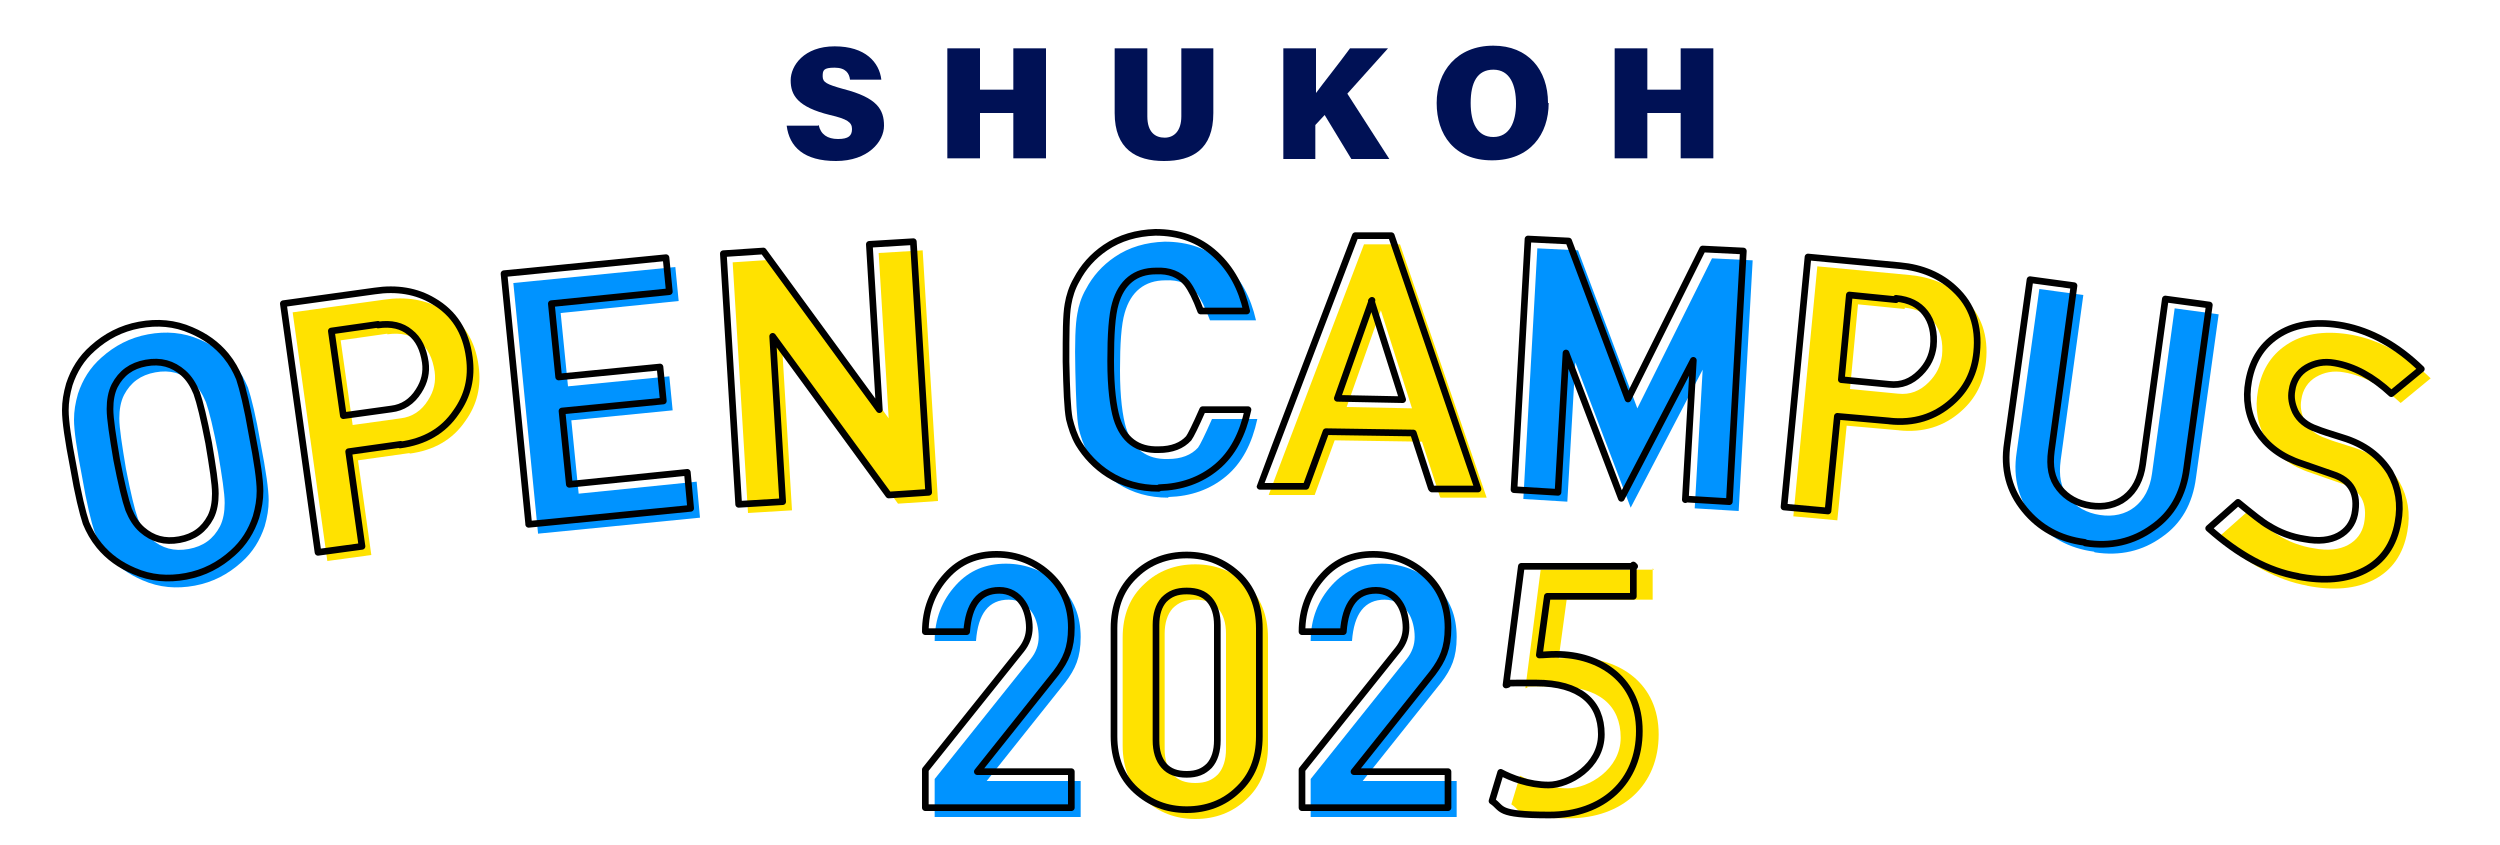 <?xml version="1.0" encoding="UTF-8"?>
<svg xmlns="http://www.w3.org/2000/svg" width="132.3mm" height="44.7mm" version="1.1" viewBox="0 0 375 126.6">
  <defs>
    <style>
      .cls-1 {
        fill: #015;
      }

      .cls-2 {
        fill: #ffe200;
      }

      .cls-3 {
        fill: #ffe200;
      }

      .cls-4, .cls-5 {
        fill: none;
        stroke: #000;
        stroke-linecap: round;
        stroke-linejoin: round;
      }

      .cls-5 {
        stroke-width: 1.2px;
      }

      .cls-6 {
        fill: #0093ff;
      }
    </style>
  </defs>
  <!-- Generator: Adobe Illustrator 28.6.0, SVG Export Plug-In . SVG Version: 1.2.0 Build 709)  -->
  <g>
    <g id="_レイヤー_4" data-name="レイヤー_4">
      <rect class="cls-6" x="-454" y="-1226.8" width="47.3" height="47.3"/>
      <rect class="cls-3" x="-398" y="-1226.8" width="47.3" height="47.3"/>
      <rect class="cls-1" x="-343.3" y="-1226.8" width="47.3" height="47.3"/>
      <g>
        <path class="cls-6" d="M-47.4-1023.4c-1,3.3-2.9,6.1-5.5,8.6-3.1,2.9-6.8,4.8-11.1,5.6-4.3.8-8.4.4-12.4-1.2-3.3-1.4-6.1-3.4-8.2-6.1-1.4-1.7-2.5-3.5-3.1-5.4-.8-2.4-1.9-6.8-3.1-13.3-1.2-6.4-1.8-10.9-1.9-13.5,0-2,.3-4,1-6.2,1-3.3,2.9-6.1,5.5-8.6,3.1-2.9,6.8-4.8,11.1-5.6,4.3-.8,8.4-.4,12.4,1.2,3.3,1.4,6.1,3.4,8.2,6.1,1.4,1.7,2.5,3.5,3.1,5.4.8,2.4,1.9,6.8,3.1,13.3,1.2,6.4,1.8,10.9,1.9,13.5,0,2-.3,4-1,6.2ZM-64.6-1057.7c-2.5-2.2-5.4-3-8.9-2.4-3.5.6-6,2.5-7.4,5.4-.8,1.6-1.2,3.4-1.2,5.5,0,2.4.6,6.4,1.7,12.1,1.1,5.7,2,9.6,2.8,11.9.8,2,1.8,3.5,3.1,4.7,2.5,2.2,5.4,3,8.9,2.4,3.5-.6,6-2.5,7.4-5.4.8-1.6,1.2-3.4,1.2-5.5,0-2.4-.6-6.4-1.7-12.1-1.1-5.7-2-9.6-2.8-11.9-.8-2-1.8-3.5-3.1-4.7Z"/>
        <path class="cls-3" d="M-12.9-1040.8l-12.4,1.7,3.1,22.5-10.4,1.4-8.2-59.2,21.7-3c5.3-.7,9.9,0,14,2.4,4.8,2.8,7.7,7.3,8.6,13.5.7,4.7-.4,9-3.1,13-3.1,4.4-7.5,7-13.3,7.8ZM-18.2-1069.3l-11.1,1.5,2.8,20.1,11.4-1.6c2.8-.4,4.9-1.8,6.5-4.3,1.4-2.2,1.9-4.5,1.6-6.8-.4-3.2-1.7-5.6-3.6-7.2-2-1.6-4.5-2.2-7.6-1.7Z"/>
        <path class="cls-6" d="M17.6-1021.8l-5.9-59.5,38.5-3.8.8,8.1-28.2,2.8,1.7,17.4,24.1-2.4.8,8-24.1,2.4,1.7,17.5,28.2-2.8.8,8.5-38.5,3.8Z"/>
        <path class="cls-3" d="M103.2-1028.7l-27.5-37.8,2.4,39.3-10.4.6-3.6-59.7,9.6-.6,27.5,37.8-2.4-39.3,10.4-.6,3.6,59.7-9.6.6Z"/>
        <path class="cls-6" d="M167.6-1030.2c-4.4,0-8.4-1-12-3.3-3.1-1.9-5.4-4.4-7.1-7.4-1.1-1.9-1.8-3.9-2.2-5.9-.4-2.5-.7-7-.8-13.6s0-11.1.4-13.6c.3-2,1-3.9,2-5.9,1.6-3,3.9-5.6,6.9-7.6,3.6-2.3,7.5-3.5,11.9-3.6,5.5,0,10.3,1.7,14.3,5.2,3.8,3.4,6.3,7.9,7.4,13.4h-10.9c-1.1-3-2.2-5.2-3.4-6.6-1.8-2-4.2-3-7.3-2.9-5,0-8.2,2.7-9.7,7.8-.8,2.7-1.2,7.3-1.1,13.7,0,6.4.6,11,1.4,13.7,1.6,5.1,4.9,7.6,9.9,7.5,3.2,0,5.6-.9,7.1-2.7.5-.6,1.6-2.9,3.4-6.8h10.8c-1.2,5.9-3.7,10.5-7.5,13.6-3.8,3.2-8.4,4.8-13.7,4.9Z"/>
        <path class="cls-3" d="M232.4-1030.3l-4.3-13.1-20.8-.4-4.8,12.9-11-.2,22.7-59.4,8.6.2,20.6,60.2-11-.2ZM218.3-1075.1l-8.2,23.3,15.6.3-7.4-23.6Z"/>
        <path class="cls-6" d="M293-1027.5l1.8-33.2-17.2,32.9-13.1-34.5-1.8,33.2-10.4-.6,3.3-59.7,9.6.5,14.1,37.5,17.8-35.8,9.6.5-3.3,59.7-10.4-.6Z"/>
        <path class="cls-3" d="M341.7-1046.2l-12.5-1.2-2.1,22.6-10.5-1,5.7-59.5,21.8,2.1c5.3.5,9.6,2.4,13.1,5.5,4.1,3.8,5.8,8.9,5.2,15.1-.5,4.7-2.5,8.7-6,11.9-4,3.6-8.9,5.1-14.7,4.5ZM343.1-1075.2l-11.1-1.1-1.9,20.2,11.5,1.1c2.8.3,5.2-.6,7.3-2.7,1.9-1.8,2.9-3.9,3.1-6.3.3-3.2-.3-5.9-1.9-7.9-1.6-2-3.9-3.2-7-3.5Z"/>
        <path class="cls-6" d="M388-1017.4c-6-.8-10.8-3.4-14.3-7.8-3.6-4.5-5-9.8-4.2-15.9l5.3-38.9,10.4,1.4-5.4,39.4c-.5,3.6.1,6.5,1.9,8.8,1.8,2.3,4.2,3.6,7.5,4.1,3.2.4,6-.2,8.3-1.9,2.3-1.7,3.7-4.4,4.2-8l5.4-39.4,10.4,1.4-5.3,39c-.8,6.2-3.6,10.9-8.2,14.2-4.6,3.3-9.9,4.5-16,3.7Z"/>
        <path class="cls-3" d="M438.9-1009.2c-7.1-1.3-14.2-5.1-21.2-11.5l7-6.2c3.5,2.9,5.9,4.7,7.3,5.5,2.6,1.6,5.4,2.6,8.6,3.2,3.3.6,6,.4,8.1-.8,2.1-1.1,3.4-2.8,3.8-5.1.9-4.8-.8-8-5.2-9.5l-7.3-2.5c-4.9-1.6-8.4-4.3-10.6-7.8-2.2-3.6-2.9-7.6-2.1-12,1-5.2,3.4-9,7.5-11.3,4-2.4,9-3,15.1-1.9,6.5,1.2,12.7,4.6,18.5,10.3l-7.2,5.9c-4.4-4.1-8.8-6.5-13.4-7.4-2.5-.5-4.8-.1-6.7,1.1-1.9,1.2-3.1,3-3.6,5.4-.3,1.7,0,3.4.9,5,1,2,2.7,3.4,5.1,4.2,1.2.4,3.2,1.1,6.2,2.1,5.2,1.6,8.9,4.4,11.3,8.3,2.1,3.6,2.7,7.6,1.9,12-1,5.5-3.7,9.3-7.9,11.4-4.3,2.2-9.6,2.7-16,1.5Z"/>
      </g>
      <g>
        <path class="cls-1" d="M122.8,18.7c.3,1.4,1.3,2.1,2.9,2.1s2.1-.5,2.1-1.5-.7-1.5-3.3-2.1c-4.9-1.2-5.9-3-5.9-5.2s2-5.1,6.6-5.1,6.7,2.4,7,5h-4.7c-.1-.9-.6-1.8-2.3-1.8s-1.8.4-1.8,1.3.6,1.2,3.1,1.9c5.1,1.3,6.1,3.1,6.1,5.5s-2.4,5.3-7.2,5.3-7-2.1-7.4-5.3h4.7Z"/>
        <path class="cls-1" d="M142.1,7.2h4.9v6.2h5v-6.2h4.9v16.5h-4.9v-6.8h-5v6.8h-4.9V7.2Z"/>
        <path class="cls-1" d="M172.1,7.2v10.2c0,2.4,1.2,3.2,2.6,3.2s2.5-1,2.5-3.2V7.2h4.8v9.7c0,5.5-3.2,7.2-7.4,7.2s-7.4-1.8-7.4-7.2V7.2h4.8Z"/>
        <path class="cls-1" d="M192.6,7.2h4.8v6.7c1.1-1.5,3.5-4.5,5.1-6.7h5.7l-6.1,6.8,6.3,9.8h-5.7l-4-6.6-1.4,1.5v5.1h-4.8V7.2h0Z"/>
        <path class="cls-1" d="M232.3,15.4c0,4.7-2.8,8.6-8.5,8.6s-8.3-3.9-8.3-8.6,3-8.6,8.5-8.6c5.2,0,8.2,3.6,8.2,8.6ZM220.6,15.4c0,3,1,5.1,3.4,5.1s3.4-2.2,3.4-5-.9-5.1-3.4-5.1c-2.4,0-3.4,1.9-3.4,5Z"/>
        <path class="cls-1" d="M242.2,7.2h4.9v6.2h5v-6.2h4.9v16.5h-4.9v-6.8h-5v6.8h-4.9V7.2h0Z"/>
      </g>
      <g>
        <path class="cls-6" d="M112.1-954.2v-9l22.8-28.6c1.3-1.6,1.9-3.4,1.9-5.3s-.5-4.3-1.6-5.9c-1.3-2-3.1-2.9-5.5-2.9-4.7,0-7.3,3.3-7.7,9.8h-9.9c0-5.3,1.8-9.7,5.1-13.3,3.2-3.4,7.2-5.1,11.8-5.1s9.3,1.7,12.7,5.1c3.4,3.4,5.1,7.5,5.1,12.4s-1.2,7.7-3.7,10.8l-18.7,23.5h22.4v8.6h-34.8Z"/>
        <path class="cls-3" d="M174.2-953.7c-4.8,0-8.8-1.5-12-4.6-3.5-3.2-5.3-7.6-5.3-12.9v-25.7c0-5.4,1.8-9.7,5.3-12.9,3.2-3.1,7.3-4.6,12-4.6s8.8,1.5,12,4.6c3.5,3.2,5.3,7.6,5.3,12.9v25.7c0,5.4-1.8,9.7-5.3,12.9-3.2,3.1-7.3,4.6-12,4.6ZM181.5-997.8c0-2.6-.7-4.6-2-6-1.3-1.4-3.1-2.1-5.3-2.1s-4,.7-5.3,2.1c-1.3,1.4-2,3.4-2,6v27.4c0,2.6.7,4.6,2,6,1.3,1.4,3.1,2.1,5.3,2.1s4-.7,5.3-2.1c1.3-1.4,2-3.4,2-6v-27.4Z"/>
        <path class="cls-6" d="M201.6-954.2v-9l22.8-28.6c1.3-1.6,1.9-3.4,1.9-5.3s-.5-4.3-1.6-5.9c-1.3-2-3.1-2.9-5.5-2.9-4.7,0-7.3,3.3-7.7,9.8h-9.9c0-5.3,1.8-9.7,5.1-13.3,3.2-3.4,7.2-5.1,11.8-5.1s9.3,1.7,12.7,5.1c3.4,3.4,5.1,7.5,5.1,12.4s-1.2,7.7-3.7,10.8l-18.7,23.5h22.4v8.6h-34.8Z"/>
        <path class="cls-3" d="M253.6-954.2v-48.6l-8.2,6v-10.8l8.8-6.5h9.4v59.8h-10Z"/>
      </g>
      <g>
        <path class="cls-6" d="M39.2-462.6c-.7,2.1-1.8,3.9-3.5,5.4-2,1.8-4.3,3-7,3.5-2.7.5-5.3.3-7.8-.8-2.1-.9-3.8-2.1-5.2-3.8-.9-1.1-1.5-2.2-2-3.4-.5-1.5-1.2-4.3-1.9-8.4-.8-4.1-1.2-6.9-1.2-8.5,0-1.3.2-2.5.6-3.9.7-2.1,1.8-3.9,3.5-5.4,2-1.8,4.3-3,7-3.5,2.7-.5,5.3-.3,7.8.8,2.1.9,3.8,2.1,5.2,3.8.9,1.1,1.5,2.2,2,3.4.5,1.5,1.2,4.3,1.9,8.4s1.2,6.9,1.2,8.5c0,1.3-.2,2.5-.6,3.9ZM28.4-484.2c-1.6-1.4-3.4-1.9-5.6-1.5-2.2.4-3.7,1.5-4.7,3.4-.5,1-.7,2.1-.7,3.5,0,1.5.4,4,1,7.6.7,3.6,1.3,6.1,1.8,7.5.5,1.2,1.1,2.2,2,3,1.6,1.4,3.4,1.9,5.6,1.5,2.2-.4,3.7-1.5,4.7-3.4.5-1,.7-2.1.7-3.5,0-1.5-.4-4-1-7.6-.7-3.6-1.3-6.1-1.8-7.5-.5-1.2-1.1-2.2-2-3Z"/>
        <path class="cls-3" d="M60.9-473.5l-7.8,1.1,2,14.2-6.6.9-5.2-37.3,13.7-1.9c3.3-.5,6.3,0,8.8,1.5,3.1,1.8,4.9,4.6,5.4,8.5.4,3-.2,5.7-2,8.2-1.9,2.8-4.7,4.4-8.4,4.9ZM57.6-491.5l-7,1,1.8,12.7,7.2-1c1.7-.2,3.1-1.1,4.1-2.7.9-1.4,1.2-2.8,1-4.3-.3-2-1-3.5-2.3-4.5-1.2-1-2.8-1.4-4.8-1.1Z"/>
        <path class="cls-6" d="M80.2-461.6l-3.7-37.5,24.3-2.4.5,5.1-17.7,1.8,1.1,11,15.2-1.5.5,5.1-15.2,1.5,1.1,11,17.7-1.8.5,5.4-24.3,2.4Z"/>
        <path class="cls-3" d="M134.1-465.9l-17.4-23.8,1.5,24.8-6.6.4-2.3-37.6,6-.4,17.4,23.8-1.5-24.8,6.6-.4,2.3,37.6-6,.4Z"/>
        <path class="cls-6" d="M174.7-466.9c-2.8,0-5.3-.7-7.5-2.1-1.9-1.2-3.4-2.8-4.5-4.6-.7-1.2-1.1-2.5-1.4-3.7-.3-1.6-.4-4.4-.5-8.6,0-4.1,0-7,.3-8.6.2-1.2.6-2.5,1.3-3.7,1-1.9,2.4-3.5,4.3-4.8,2.2-1.5,4.7-2.2,7.5-2.3,3.5,0,6.5,1,9,3.3,2.4,2.2,3.9,5,4.7,8.5h-6.9c-.7-1.9-1.4-3.3-2.1-4.2-1.1-1.3-2.6-1.9-4.6-1.8-3.1,0-5.2,1.7-6.1,4.9-.5,1.7-.7,4.6-.7,8.6s.4,6.9.9,8.6c1,3.2,3.1,4.8,6.3,4.7,2,0,3.5-.6,4.5-1.7.3-.4,1-1.8,2.1-4.3h6.8c-.8,3.7-2.3,6.6-4.7,8.6-2.4,2-5.3,3-8.6,3.1Z"/>
        <path class="cls-3" d="M215.5-466.9l-2.7-8.3-13.1-.2-3,8.2h-6.9c0-.1,14.3-37.6,14.3-37.6h5.4c0,0,13,38,13,38h-6.9ZM206.7-495.1l-5.2,14.7,9.8.2-4.7-14.9Z"/>
        <path class="cls-6" d="M253.7-465.2l1.2-20.9-10.8,20.7-8.3-21.8-1.2,20.9-6.6-.4,2.1-37.6,6.1.3,8.9,23.7,11.2-22.5,6.1.3-2.1,37.6-6.6-.4Z"/>
        <path class="cls-3" d="M284.4-476.9l-7.9-.7-1.4,14.2-6.6-.6,3.6-37.5,13.8,1.3c3.3.3,6.1,1.5,8.2,3.5,2.6,2.4,3.7,5.6,3.3,9.5-.3,3-1.6,5.5-3.8,7.5-2.5,2.2-5.6,3.2-9.3,2.8ZM285.3-495.2l-7-.7-1.2,12.7,7.2.7c1.8.2,3.3-.4,4.6-1.7,1.2-1.2,1.8-2.5,2-4,.2-2-.2-3.7-1.2-5-1-1.3-2.5-2-4.4-2.2Z"/>
        <path class="cls-6" d="M313.5-458.8c-3.8-.5-6.8-2.2-9-4.9-2.3-2.8-3.2-6.1-2.6-10l3.4-24.5,6.6.9-3.4,24.8c-.3,2.3,0,4.1,1.2,5.6s2.7,2.3,4.7,2.6,3.8-.1,5.2-1.2c1.4-1.1,2.3-2.8,2.6-5l3.4-24.8,6.6.9-3.4,24.5c-.5,3.9-2.2,6.9-5.1,8.9-2.9,2.1-6.3,2.9-10.1,2.3Z"/>
        <path class="cls-3" d="M345.6-453.7c-4.5-.8-8.9-3.2-13.4-7.2l4.4-3.9c2.2,1.8,3.7,3,4.6,3.5,1.6,1,3.4,1.7,5.4,2,2.1.4,3.8.2,5.1-.5,1.3-.7,2.1-1.8,2.4-3.2.6-3.1-.5-5.1-3.3-6l-4.6-1.6c-3.1-1-5.3-2.7-6.7-4.9-1.4-2.3-1.8-4.8-1.3-7.5.6-3.3,2.2-5.6,4.7-7.1,2.5-1.5,5.7-1.9,9.5-1.2,4.1.8,8,2.9,11.7,6.5l-4.5,3.7c-2.8-2.6-5.6-4.1-8.4-4.6-1.6-.3-3,0-4.2.7s-2,1.9-2.2,3.4c-.2,1.1,0,2.1.5,3.2.6,1.2,1.7,2.1,3.2,2.6.7.3,2,.7,3.9,1.3,3.3,1,5.6,2.8,7.1,5.2,1.3,2.3,1.7,4.8,1.2,7.5-.6,3.4-2.3,5.8-5,7.2-2.7,1.4-6.1,1.7-10.1.9Z"/>
      </g>
      <g>
        <path class="cls-6" d="M139.7-419v-5.7l14.4-18c.8-1,1.2-2.1,1.2-3.3s-.3-2.7-1-3.7c-.8-1.2-2-1.9-3.5-1.9-3,0-4.6,2.1-4.9,6.2h-6.2c0-3.3,1.1-6.1,3.2-8.4,2-2.2,4.5-3.2,7.5-3.2s5.8,1.1,8,3.2c2.2,2.1,3.2,4.7,3.2,7.8s-.8,4.8-2.3,6.8l-11.8,14.8h14.1v5.4h-21.9Z"/>
        <path class="cls-3" d="M178.8-418.6c-3,0-5.5-1-7.6-2.9-2.2-2-3.3-4.8-3.3-8.1v-16.2c0-3.4,1.1-6.1,3.3-8.1,2-1.9,4.6-2.9,7.6-2.9s5.5,1,7.6,2.9c2.2,2,3.3,4.8,3.3,8.1v16.2c0,3.4-1.1,6.1-3.3,8.1-2,1.9-4.6,2.9-7.6,2.9ZM183.4-446.4c0-1.6-.4-2.9-1.2-3.8-.8-.9-1.9-1.4-3.4-1.4s-2.5.5-3.4,1.4c-.8.9-1.2,2.2-1.2,3.8v17.3c0,1.6.4,2.9,1.2,3.8.8.9,1.9,1.4,3.4,1.4s2.5-.5,3.4-1.4c.8-.9,1.2-2.2,1.2-3.8v-17.3Z"/>
        <path class="cls-6" d="M196.1-419v-5.7l14.4-18c.8-1,1.2-2.1,1.2-3.3s-.3-2.7-1-3.7c-.8-1.2-2-1.9-3.5-1.9-3,0-4.6,2.1-4.9,6.2h-6.2c0-3.3,1.1-6.1,3.2-8.4,2-2.2,4.5-3.2,7.5-3.2s5.8,1.1,8,3.2c2.2,2.1,3.2,4.7,3.2,7.8s-.8,4.8-2.3,6.8l-11.8,14.8h14.1v5.4h-21.9Z"/>
        <path class="cls-3" d="M228.9-419v-30.6l-5.2,3.8v-6.8l5.6-4.1h5.9v37.7h-6.3Z"/>
      </g>
      <g>
        <path class="cls-6" d="M39.7,78.9c-.7,2.1-1.8,3.9-3.5,5.4-2,1.8-4.3,3-7,3.5-2.7.5-5.3.3-7.8-.8-2.1-.9-3.8-2.1-5.2-3.8-.9-1.1-1.5-2.2-2-3.4-.5-1.5-1.2-4.3-1.9-8.4-.8-4.1-1.2-6.9-1.2-8.5,0-1.3.2-2.5.6-3.9.7-2.1,1.8-3.9,3.5-5.4,2-1.8,4.3-3,7-3.5s5.3-.3,7.8.8c2.1.9,3.8,2.1,5.2,3.8.9,1.1,1.5,2.2,2,3.4.5,1.5,1.2,4.3,1.9,8.4.8,4.1,1.2,6.9,1.2,8.5,0,1.3-.2,2.5-.6,3.9ZM28.9,57.3c-1.6-1.4-3.4-1.9-5.6-1.5-2.2.4-3.7,1.5-4.7,3.4-.5,1-.7,2.2-.7,3.5,0,1.5.4,4,1,7.6.7,3.6,1.3,6.1,1.8,7.5.5,1.2,1.1,2.2,2,3,1.6,1.4,3.4,1.9,5.6,1.5,2.2-.4,3.7-1.5,4.7-3.4.5-1,.7-2.2.7-3.5,0-1.5-.4-4-1-7.6-.7-3.6-1.3-6.1-1.8-7.5-.5-1.2-1.1-2.2-2-3Z"/>
        <path class="cls-3" d="M61.5,67.9l-7.8,1.1,2,14.2-6.6.9-5.2-37.3,13.7-1.9c3.3-.5,6.3,0,8.8,1.5,3.1,1.8,4.9,4.6,5.4,8.5.4,3-.2,5.7-2,8.2-1.9,2.8-4.7,4.4-8.4,4.9ZM58.1,50l-7,1,1.8,12.7,7.2-1c1.7-.2,3.1-1.1,4.1-2.7.9-1.4,1.2-2.8,1-4.3-.3-2-1-3.5-2.3-4.5-1.2-1-2.8-1.4-4.8-1.1Z"/>
        <path class="cls-6" d="M80.7,79.9l-3.7-37.5,24.3-2.4.5,5.1-17.7,1.8,1.1,11,15.2-1.5.5,5.1-15.2,1.5,1.1,11,17.7-1.8.5,5.4-24.3,2.4Z"/>
        <path class="cls-3" d="M134.7,75.5l-17.4-23.8,1.5,24.8-6.6.4-2.3-37.6,6-.4,17.4,23.8-1.5-24.8,6.6-.4,2.3,37.6-6,.4Z"/>
        <path class="cls-6" d="M175.2,74.6c-2.8,0-5.3-.7-7.5-2.1-1.9-1.2-3.4-2.8-4.5-4.6-.7-1.2-1.1-2.5-1.4-3.7-.3-1.6-.4-4.4-.5-8.6s0-7,.3-8.6c.2-1.2.6-2.5,1.3-3.7,1-1.9,2.4-3.5,4.3-4.8,2.2-1.5,4.7-2.2,7.5-2.3,3.5,0,6.5,1,9,3.3,2.4,2.2,3.9,5,4.7,8.5h-6.9c-.7-1.9-1.4-3.3-2.1-4.2-1.1-1.3-2.6-1.9-4.6-1.8-3.1,0-5.2,1.7-6.1,4.9-.5,1.7-.7,4.6-.7,8.6,0,4.1.4,6.9.9,8.6,1,3.2,3.1,4.8,6.3,4.7,2,0,3.5-.6,4.5-1.7.3-.4,1-1.8,2.1-4.3h6.8c-.8,3.7-2.3,6.6-4.7,8.6-2.4,2-5.3,3-8.6,3.1Z"/>
        <path class="cls-3" d="M216,74.5l-2.7-8.3-13.1-.2-3,8.2h-6.9c0-.1,14.3-37.6,14.3-37.6h5.4c0,0,13,38,13,38h-6.9ZM207.2,46.3l-5.2,14.7,9.8.2-4.7-14.8Z"/>
        <path class="cls-6" d="M254.2,76.3l1.2-20.9-10.8,20.7-8.3-21.8-1.2,20.9-6.6-.4,2.1-37.6,6.1.3,8.9,23.7,11.2-22.5,6.1.3-2.1,37.6-6.6-.4Z"/>
        <path class="cls-3" d="M284.9,64.5l-7.9-.7-1.4,14.2-6.6-.6,3.6-37.5,13.8,1.3c3.3.3,6.1,1.5,8.2,3.5,2.6,2.4,3.7,5.6,3.3,9.5-.3,3-1.5,5.5-3.8,7.5-2.5,2.2-5.6,3.2-9.3,2.8ZM285.7,46.3l-7-.7-1.2,12.7,7.2.7c1.8.2,3.3-.4,4.6-1.7,1.2-1.2,1.8-2.5,2-4,.2-2-.2-3.7-1.2-5-1-1.3-2.5-2-4.4-2.2Z"/>
        <path class="cls-6" d="M314.1,82.7c-3.8-.5-6.8-2.2-9-4.9-2.3-2.8-3.2-6.1-2.6-10l3.4-24.5,6.6.9-3.4,24.8c-.3,2.3,0,4.1,1.2,5.6,1.1,1.4,2.7,2.3,4.7,2.6,2,.3,3.8-.1,5.2-1.2s2.3-2.8,2.6-5l3.4-24.8,6.6.9-3.4,24.5c-.5,3.9-2.2,6.9-5.1,8.9-2.9,2.1-6.3,2.9-10.1,2.3Z"/>
        <path class="cls-3" d="M346.1,87.8c-4.5-.8-8.9-3.2-13.4-7.2l4.4-3.9c2.2,1.8,3.7,3,4.6,3.5,1.6,1,3.4,1.7,5.4,2,2.1.4,3.8.2,5.1-.5,1.3-.7,2.1-1.8,2.4-3.2.6-3.1-.5-5.1-3.3-6l-4.6-1.6c-3.1-1-5.3-2.7-6.7-4.9-1.4-2.3-1.8-4.8-1.3-7.5.6-3.3,2.2-5.6,4.7-7.1,2.5-1.5,5.7-1.9,9.5-1.2,4.1.8,8,2.9,11.7,6.5l-4.5,3.7c-2.8-2.6-5.6-4.1-8.5-4.6-1.6-.3-3,0-4.2.7-1.2.7-2,1.9-2.2,3.4-.2,1.1,0,2.1.5,3.2.6,1.2,1.7,2.1,3.2,2.6.7.3,2,.7,3.9,1.3,3.3,1,5.6,2.8,7.1,5.2,1.3,2.3,1.7,4.8,1.2,7.5-.6,3.4-2.3,5.8-5,7.2-2.7,1.4-6.1,1.7-10.1.9Z"/>
      </g>
      <g>
        <path class="cls-6" d="M140.2,122.5v-5.7l14.4-18c.8-1,1.2-2.1,1.2-3.3s-.3-2.7-1-3.7c-.8-1.2-2-1.9-3.5-1.9-3,0-4.6,2.1-4.9,6.2h-6.2c0-3.3,1.1-6.1,3.2-8.4,2-2.2,4.5-3.2,7.5-3.2s5.8,1.1,8,3.2c2.2,2.1,3.2,4.7,3.2,7.8s-.8,4.8-2.3,6.8l-11.8,14.8h14.1v5.4s-21.9,0-21.9,0Z"/>
        <path class="cls-3" d="M179.3,122.8c-3,0-5.5-1-7.6-2.9-2.2-2-3.3-4.8-3.3-8.1v-16.2c0-3.4,1.1-6.1,3.3-8.1,2-1.9,4.6-2.9,7.6-2.9s5.5,1,7.6,2.9c2.2,2,3.3,4.8,3.3,8.1v16.2c0,3.4-1.1,6.1-3.3,8.1-2,1.9-4.6,2.9-7.6,2.9ZM183.9,95c0-1.6-.4-2.9-1.2-3.8-.8-.9-1.9-1.3-3.4-1.3s-2.5.4-3.4,1.3c-.8.9-1.2,2.2-1.2,3.8v17.3c0,1.6.4,2.9,1.2,3.8.8.9,1.9,1.3,3.4,1.3s2.5-.4,3.4-1.3c.8-.9,1.2-2.2,1.2-3.8v-17.3Z"/>
        <path class="cls-6" d="M196.6,122.5v-5.7l14.4-18c.8-1,1.2-2.1,1.2-3.3s-.3-2.7-1-3.7c-.8-1.2-2-1.9-3.5-1.9-3,0-4.6,2.1-4.9,6.2h-6.2c0-3.3,1.1-6.1,3.2-8.4,2-2.2,4.5-3.2,7.5-3.2s5.8,1.1,8,3.2c2.2,2.1,3.2,4.7,3.2,7.8s-.8,4.8-2.3,6.8l-11.8,14.8h14.1v5.4s-21.9,0-21.9,0Z"/>
      </g>
      <g>
        <path class="cls-5" d="M-138.8-561.9c-.6,3.4-2,6.5-4.3,9.3-2.7,3.3-6.1,5.6-10.3,7-4.2,1.4-8.3,1.5-12.4.4-3.5-.9-6.5-2.6-8.9-4.9-1.6-1.5-2.9-3.2-3.8-4.9-1.2-2.3-2.8-6.5-4.8-12.8-2-6.2-3.3-10.6-3.7-13.1-.3-2-.2-4,.2-6.2.6-3.4,2-6.5,4.3-9.3,2.7-3.3,6.1-5.6,10.3-7,4.2-1.4,8.3-1.5,12.4-.4,3.5.9,6.5,2.6,8.9,4.9,1.6,1.5,2.9,3.2,3.8,4.9,1.2,2.3,2.8,6.5,4.8,12.8,2,6.2,3.3,10.6,3.7,13.1.3,2,.2,4-.2,6.2ZM-160.4-593.7c-2.7-1.9-5.8-2.3-9.1-1.2-3.4,1.1-5.6,3.2-6.7,6.3-.6,1.7-.7,3.5-.5,5.6.4,2.4,1.4,6.3,3.2,11.8,1.8,5.5,3.2,9.3,4.3,11.4,1,1.8,2.2,3.3,3.7,4.3,2.7,1.9,5.8,2.3,9.1,1.2,3.4-1.1,5.6-3.2,6.7-6.3.6-1.7.7-3.5.5-5.6-.4-2.4-1.4-6.3-3.2-11.8-1.8-5.5-3.2-9.3-4.3-11.4-1-1.8-2.2-3.3-3.7-4.3Z"/>
        <path class="cls-5" d="M-106.4-582.7l-12.2,2.9,5.3,22.1-10.2,2.4-13.9-58.2,21.3-5.1c5.2-1.2,9.9-.9,14.1,1,5.1,2.3,8.4,6.5,9.8,12.6,1.1,4.6.5,9-1.9,13.2-2.6,4.7-6.8,7.7-12.4,9ZM-114.4-610.5l-10.9,2.6,4.7,19.8,11.2-2.7c2.7-.6,4.8-2.3,6.1-4.9,1.2-2.4,1.5-4.7.9-7-.8-3.2-2.2-5.4-4.3-6.8-2.1-1.4-4.7-1.7-7.8-1Z"/>
        <path class="cls-5" d="M-74.3-566.5l-10.6-58.9,38.1-6.9,1.4,8-27.9,5,3.1,17.2,23.8-4.3,1.4,7.9-23.8,4.3,3.1,17.3,27.9-5,1.5,8.4-38.1,6.9Z"/>
        <path class="cls-5" d="M10.4-579.6l-30-35.9,5,39.1-10.3,1.3-7.6-59.3,9.5-1.2,30,35.9-5-39.1,10.3-1.3,7.6,59.3-9.5,1.2Z"/>
        <path class="cls-5" d="M74.4-585c-4.4.3-8.4-.5-12.1-2.6-3.2-1.7-5.7-4.1-7.5-6.9-1.2-1.9-2-3.8-2.5-5.7-.6-2.5-1.1-7-1.6-13.5-.5-6.5-.6-11.1-.4-13.6.2-2,.7-4,1.7-6,1.4-3.1,3.5-5.8,6.4-8,3.4-2.6,7.3-4,11.6-4.3,5.5-.4,10.4,1,14.5,4.3,4,3.2,6.7,7.5,8.2,13l-10.9.8c-1.2-3.1-2.5-5.2-3.8-6.5-1.9-1.9-4.4-2.7-7.4-2.5-5,.4-8.1,3.1-9.2,8.3-.6,2.7-.7,7.3-.3,13.7.5,6.4,1.2,10.9,2.3,13.6,1.9,5,5.4,7.3,10.4,6.9,3.2-.2,5.6-1.3,6.9-3.1.5-.7,1.4-3,2.9-7l10.8-.8c-.8,6.1-3.1,10.8-6.7,14.2-3.6,3.4-8.1,5.3-13.4,5.7Z"/>
        <path class="cls-5" d="M139.1-588.9l-5-12.8-20.8.8-4,13.2-11,.4,19.3-60.6,8.6-.3,24,58.9-11,.4ZM122.5-632.8l-6.9,23.7,15.6-.6-8.7-23.1Z"/>
        <path class="cls-5" d="M199.7-589.6v-33.3c-.1,0-15.4,33.8-15.4,33.8l-15.2-33.7v33.3c.1,0-10.3,0-10.3,0l-.3-59.8h9.7s16.3,36.6,16.3,36.6l15.6-36.8h9.7s.3,59.8.3,59.8h-10.4Z"/>
        <path class="cls-5" d="M247.2-611.1l-12.5-.4-.7,22.7-10.5-.3,2-59.8,21.9.7c5.3.2,9.8,1.8,13.4,4.7,4.3,3.6,6.4,8.5,6.2,14.7-.2,4.8-1.9,8.8-5.3,12.3-3.8,3.8-8.6,5.6-14.4,5.4ZM246.8-640.1l-11.2-.4-.7,20.3,11.5.4c2.8,0,5.2-1,7.2-3.1,1.7-2,2.7-4.1,2.7-6.5.1-3.2-.7-5.8-2.4-7.7-1.7-1.9-4.1-2.9-7.2-3Z"/>
        <path class="cls-5" d="M295.4-585.4c-6.1-.4-11-2.7-14.8-6.8-3.9-4.2-5.7-9.4-5.3-15.6l2.6-39.2,10.5.7-2.7,39.6c-.2,3.6.6,6.5,2.5,8.7,1.9,2.1,4.5,3.3,7.7,3.5,3.2.2,5.9-.6,8.1-2.5,2.2-1.9,3.4-4.6,3.6-8.3l2.7-39.6,10.5.7-2.6,39.2c-.4,6.2-2.8,11.1-7.2,14.7-4.4,3.6-9.6,5.2-15.7,4.8Z"/>
        <path class="cls-5" d="M346.9-581c-7.2-.7-14.5-4-22-9.7l6.5-6.8c3.7,2.6,6.3,4.2,7.7,4.9,2.7,1.3,5.6,2.2,8.9,2.5,3.3.3,6-.1,8-1.4,2-1.3,3.1-3.1,3.4-5.4.5-4.9-1.5-7.9-6-9.1l-7.5-1.9c-5-1.2-8.7-3.6-11.2-7-2.5-3.4-3.5-7.3-3-11.8.5-5.2,2.7-9.2,6.5-11.9,3.8-2.7,8.8-3.7,14.9-3.1,6.6.7,13,3.6,19.3,8.8l-6.7,6.5c-4.7-3.7-9.3-5.8-14-6.3-2.6-.3-4.8.3-6.6,1.6-1.8,1.3-2.9,3.2-3.1,5.7-.2,1.7.2,3.4,1.3,4.9,1.2,1.9,3,3.1,5.4,3.8,1.2.3,3.3.9,6.3,1.6,5.3,1.2,9.2,3.6,11.9,7.4,2.3,3.5,3.3,7.4,2.8,11.8-.6,5.5-2.9,9.5-7,12-4.1,2.5-9.4,3.4-15.8,2.8Z"/>
        <path class="cls-5" d="M396.3-575.6l1.4-8.9,27.1-24.7c1.5-1.4,2.4-3,2.7-4.9.4-2.3.1-4.3-.6-6.1-1-2.1-2.6-3.4-5-3.8-4.6-.7-7.7,2.1-9.2,8.5l-9.8-1.6c.9-5.2,3.3-9.3,7.2-12.3,3.7-2.9,7.9-3.9,12.5-3.2,5,.8,8.9,3.1,11.7,7,2.8,3.9,3.9,8.2,3.1,13-.6,4-2.4,7.4-5.4,10l-22.2,20.3,22.1,3.5-1.4,8.5-34.3-5.5Z"/>
        <path class="cls-5" d="M456.7-564.4c-4.7-1-8.3-3.3-10.8-7-2.8-3.9-3.7-8.5-2.6-13.7l5.2-25.2c1.1-5.3,3.7-9.1,7.8-11.6,3.8-2.4,8-3.1,12.7-2.1,4.7,1,8.3,3.3,10.8,7,2.8,3.9,3.7,8.5,2.6,13.7l-5.2,25.2c-1.1,5.3-3.7,9.1-7.8,11.6-3.8,2.4-8,3.1-12.7,2.1ZM472.8-606.1c.5-2.5.3-4.6-.7-6.3-1-1.7-2.6-2.7-4.8-3.2-2.2-.5-4.1-.1-5.7,1-1.6,1.1-2.6,3-3.1,5.5l-5.5,26.8c-.5,2.5-.3,4.6.7,6.3,1,1.7,2.6,2.7,4.8,3.2,2.2.5,4.1.1,5.7-1s2.6-3,3.1-5.5l5.5-26.8Z"/>
        <path class="cls-5" d="M482.8-559.3l2.3-8.7,29.5-21.8c1.7-1.2,2.7-2.8,3.2-4.6.6-2.2.6-4.2,0-6.1-.7-2.2-2.3-3.7-4.6-4.3-4.5-1.2-7.9,1.3-10,7.5l-9.6-2.6c1.4-5.1,4.2-8.9,8.4-11.5,4-2.5,8.3-3.1,12.8-1.9,4.9,1.3,8.5,4,10.9,8.2,2.4,4.2,3,8.6,1.7,13.3-1.1,3.9-3.2,7.1-6.4,9.4l-24.2,17.9,21.7,5.8-2.2,8.3-33.6-9Z"/>
        <path class="cls-5" d="M531.9-545.2l15.8-45.9-9.7,3.1,3.5-10.2,10.4-3.3,8.9,3.1-19.4,56.6-9.5-3.2Z"/>
      </g>
      <g>
        <path class="cls-4" d="M38.4,77.5c-.7,2.1-1.8,3.9-3.5,5.4-2,1.8-4.3,3-7,3.5s-5.3.3-7.8-.8c-2.1-.9-3.8-2.1-5.2-3.8-.9-1.1-1.5-2.2-2-3.4-.5-1.5-1.2-4.3-1.9-8.4-.8-4.1-1.2-6.9-1.2-8.5,0-1.3.2-2.5.6-3.9.7-2.1,1.8-3.9,3.5-5.4,2-1.8,4.3-3,7-3.5s5.3-.3,7.8.8c2.1.9,3.8,2.1,5.2,3.8.9,1.1,1.5,2.2,2,3.4.5,1.5,1.2,4.3,1.9,8.4.8,4.1,1.2,6.9,1.2,8.5,0,1.3-.2,2.5-.6,3.9ZM27.5,55.9c-1.6-1.4-3.4-1.9-5.6-1.5-2.2.4-3.7,1.5-4.7,3.4-.5,1-.7,2.2-.7,3.5,0,1.5.4,4,1,7.6.7,3.6,1.3,6.1,1.8,7.5.5,1.2,1.1,2.2,2,3,1.6,1.4,3.4,1.9,5.6,1.5,2.2-.4,3.7-1.5,4.7-3.4.5-1,.7-2.2.7-3.5,0-1.5-.4-4-1-7.6-.7-3.6-1.3-6.1-1.8-7.5-.5-1.2-1.1-2.2-2-3Z"/>
        <path class="cls-4" d="M60.1,66.6l-7.8,1.1,2,14.2-6.6.9-5.2-37.3,13.7-1.9c3.3-.5,6.3,0,8.8,1.5,3.1,1.8,4.9,4.6,5.4,8.5.4,3-.2,5.7-2,8.2-1.9,2.8-4.7,4.4-8.4,4.9ZM56.7,48.6l-7,1,1.8,12.7,7.2-1c1.7-.2,3.1-1.1,4.1-2.7.9-1.4,1.2-2.8,1-4.3-.3-2-1-3.5-2.3-4.5-1.2-1-2.8-1.4-4.8-1.1Z"/>
        <path class="cls-4" d="M79.3,78.5l-3.7-37.5,24.3-2.4.5,5.1-17.7,1.8,1.1,11,15.2-1.5.5,5.1-15.2,1.5,1.1,11,17.7-1.8.5,5.4-24.3,2.4Z"/>
        <path class="cls-4" d="M133.3,74.2l-17.4-23.8,1.5,24.8-6.6.4-2.3-37.6,6-.4,17.4,23.8-1.5-24.8,6.6-.4,2.3,37.6-6,.4Z"/>
        <path class="cls-4" d="M173.8,73.2c-2.8,0-5.3-.7-7.5-2.1-1.9-1.2-3.4-2.8-4.5-4.6-.7-1.2-1.1-2.5-1.4-3.7-.3-1.6-.4-4.4-.5-8.6,0-4.1,0-7,.3-8.6.2-1.2.6-2.5,1.3-3.7,1-1.9,2.4-3.5,4.3-4.8,2.2-1.5,4.7-2.2,7.5-2.3,3.5,0,6.5,1,9,3.3,2.4,2.2,3.9,5,4.7,8.5h-6.9c-.7-1.9-1.4-3.3-2.1-4.2-1.1-1.3-2.6-1.9-4.6-1.8-3.1,0-5.2,1.7-6.1,4.9-.5,1.7-.7,4.6-.7,8.6,0,4.1.4,6.9.9,8.6,1,3.2,3.1,4.8,6.3,4.7,2,0,3.5-.6,4.5-1.7.3-.4,1-1.8,2.1-4.3h6.8c-.8,3.7-2.3,6.6-4.7,8.6-2.4,2-5.3,3-8.6,3.1Z"/>
        <path class="cls-4" d="M214.7,73.2l-2.7-8.3-13.1-.2-3,8.2h-6.9c0-.1,14.3-37.6,14.3-37.6h5.4c0,0,13,38,13,38h-6.9ZM205.8,45l-5.2,14.7,9.8.2-4.7-14.8Z"/>
        <path class="cls-4" d="M252.8,74.9l1.2-20.9-10.8,20.7-8.3-21.8-1.2,20.9-6.6-.4,2.1-37.6,6.1.3,8.9,23.7,11.2-22.5,6.1.3-2.1,37.6-6.6-.4Z"/>
        <path class="cls-4" d="M283.5,63.1l-7.9-.7-1.4,14.2-6.6-.6,3.6-37.5,13.8,1.3c3.3.3,6.1,1.5,8.2,3.5,2.6,2.4,3.7,5.6,3.3,9.5-.3,3-1.5,5.5-3.8,7.5-2.5,2.2-5.6,3.2-9.3,2.8ZM284.4,44.9l-7-.7-1.2,12.7,7.2.7c1.8.2,3.3-.4,4.6-1.7,1.2-1.2,1.8-2.5,2-4,.2-2-.2-3.7-1.2-5s-2.4-2-4.4-2.2Z"/>
        <path class="cls-4" d="M312.7,81.3c-3.8-.5-6.8-2.2-9-4.9-2.3-2.8-3.2-6.1-2.6-10l3.4-24.5,6.6.9-3.4,24.8c-.3,2.3,0,4.1,1.2,5.6,1.1,1.4,2.7,2.3,4.7,2.6,2,.3,3.8-.1,5.2-1.2s2.3-2.8,2.6-5l3.4-24.8,6.6.9-3.4,24.5c-.5,3.9-2.2,6.9-5.1,8.9-2.9,2.1-6.3,2.9-10.1,2.3Z"/>
        <path class="cls-4" d="M344.7,86.4c-4.5-.8-8.9-3.2-13.4-7.2l4.4-3.9c2.2,1.8,3.7,3,4.6,3.5,1.6,1,3.4,1.7,5.4,2,2.1.4,3.8.2,5.1-.5,1.3-.7,2.1-1.8,2.4-3.2.6-3.1-.5-5.1-3.3-6l-4.6-1.6c-3.1-1-5.3-2.7-6.7-4.9-1.4-2.3-1.8-4.8-1.3-7.5.6-3.3,2.2-5.6,4.7-7.1,2.5-1.5,5.7-1.9,9.5-1.2,4.1.8,8,2.9,11.7,6.5l-4.5,3.7c-2.8-2.6-5.6-4.1-8.5-4.6-1.6-.3-3,0-4.2.7-1.2.7-2,1.9-2.2,3.4-.2,1.1,0,2.1.5,3.2.6,1.2,1.7,2.1,3.2,2.6.7.3,2,.7,3.9,1.3,3.3,1,5.6,2.8,7.1,5.2,1.3,2.3,1.7,4.8,1.2,7.5-.6,3.4-2.3,5.8-5,7.2-2.7,1.4-6.1,1.7-10.1.9Z"/>
      </g>
      <g>
        <path class="cls-4" d="M138.8,121.1v-5.7l14.4-18c.8-1,1.2-2.1,1.2-3.3s-.3-2.7-1-3.7c-.8-1.2-2-1.9-3.5-1.9-3,0-4.6,2.1-4.9,6.2h-6.2c0-3.3,1.1-6.1,3.2-8.4,2-2.2,4.5-3.2,7.5-3.2s5.8,1.1,8,3.2c2.2,2.1,3.2,4.7,3.2,7.8s-.8,4.8-2.3,6.8l-11.8,14.8h14.1v5.4s-21.9,0-21.9,0Z"/>
        <path class="cls-4" d="M178,121.4c-3,0-5.5-1-7.6-2.9-2.2-2-3.3-4.8-3.3-8.1v-16.2c0-3.4,1.1-6.1,3.3-8.1,2-1.9,4.6-2.9,7.6-2.9s5.5,1,7.6,2.9c2.2,2,3.3,4.8,3.3,8.1v16.2c0,3.4-1.1,6.1-3.3,8.1-2,1.9-4.6,2.9-7.6,2.9ZM182.6,93.7c0-1.6-.4-2.9-1.2-3.8-.8-.9-1.9-1.3-3.4-1.3s-2.5.4-3.4,1.3c-.8.9-1.2,2.2-1.2,3.8v17.3c0,1.6.4,2.9,1.2,3.8.8.9,1.9,1.3,3.4,1.3s2.5-.4,3.4-1.3c.8-.9,1.2-2.2,1.2-3.8v-17.3Z"/>
        <path class="cls-4" d="M195.3,121.1v-5.7l14.4-18c.8-1,1.2-2.1,1.2-3.3s-.3-2.7-1-3.7c-.8-1.2-2-1.9-3.5-1.9-3,0-4.6,2.1-4.9,6.2h-6.2c0-3.3,1.1-6.1,3.2-8.4,2-2.2,4.5-3.2,7.5-3.2s5.8,1.1,8,3.2c2.2,2.1,3.2,4.7,3.2,7.8s-.8,4.8-2.3,6.8l-11.8,14.8h14.1v5.4s-21.9,0-21.9,0Z"/>
      </g>
      <g>
        <path class="cls-6" d="M22.8-322.1c-.7,2.1-1.8,3.9-3.5,5.4-2,1.8-4.3,3-7,3.5-2.7.5-5.3.3-7.8-.8-2.1-.9-3.8-2.1-5.2-3.8-.9-1.1-1.5-2.2-2-3.4-.5-1.5-1.2-4.3-1.9-8.4-.8-4.1-1.2-6.9-1.2-8.5,0-1.3.2-2.5.6-3.9.7-2.1,1.8-3.9,3.5-5.4,2-1.8,4.3-3,7-3.5,2.7-.5,5.3-.3,7.8.8,2.1.9,3.8,2.1,5.2,3.8.9,1.1,1.5,2.2,2,3.4.5,1.5,1.2,4.3,1.9,8.4s1.2,6.9,1.2,8.5c0,1.3-.2,2.5-.6,3.9ZM12-343.7c-1.6-1.4-3.4-1.9-5.6-1.5-2.2.4-3.7,1.5-4.7,3.4-.5,1-.7,2.1-.7,3.5,0,1.5.4,4,1,7.6.7,3.6,1.3,6.1,1.8,7.5.5,1.2,1.1,2.2,2,3,1.6,1.4,3.4,1.9,5.6,1.5,2.2-.4,3.7-1.5,4.7-3.4.5-1,.7-2.1.7-3.5,0-1.5-.4-4-1-7.6-.7-3.6-1.3-6.1-1.8-7.5-.5-1.2-1.1-2.2-2-3Z"/>
        <path class="cls-3" d="M44.5-333l-7.8,1.1,2,14.2-6.6.9-5.2-37.3,13.7-1.9c3.3-.5,6.3,0,8.8,1.5,3.1,1.8,4.9,4.6,5.4,8.5.4,3-.2,5.7-2,8.2-1.9,2.8-4.7,4.4-8.4,4.9ZM41.1-351l-7,1,1.8,12.7,7.2-1c1.7-.2,3.1-1.1,4.1-2.7.9-1.4,1.2-2.8,1-4.3-.3-2-1-3.5-2.3-4.5-1.2-1-2.8-1.4-4.8-1.1Z"/>
        <path class="cls-6" d="M63.7-321.1l-3.7-37.5,24.3-2.4.5,5.1-17.7,1.8,1.1,11,15.2-1.5.5,5.1-15.2,1.5,1.1,11,17.7-1.8.5,5.4-24.3,2.4Z"/>
        <path class="cls-3" d="M117.7-325.4l-17.4-23.8,1.5,24.8-6.6.4-2.3-37.6,6-.4,17.4,23.8-1.5-24.8,6.6-.4,2.3,37.6-6,.4Z"/>
        <path class="cls-6" d="M158.3-326.4c-2.8,0-5.3-.7-7.5-2.1-1.9-1.2-3.4-2.8-4.5-4.6-.7-1.2-1.1-2.5-1.4-3.7-.3-1.6-.4-4.4-.5-8.6,0-4.1,0-7,.3-8.6.2-1.2.6-2.5,1.3-3.7,1-1.9,2.4-3.5,4.3-4.8,2.2-1.5,4.7-2.2,7.5-2.3,3.5,0,6.5,1,9,3.3,2.4,2.2,3.9,5,4.7,8.5h-6.9c-.7-1.9-1.4-3.3-2.1-4.2-1.1-1.3-2.6-1.9-4.6-1.8-3.1,0-5.2,1.7-6.1,4.9-.5,1.7-.7,4.6-.7,8.6s.4,6.9.9,8.6c1,3.2,3.1,4.8,6.3,4.7,2,0,3.5-.6,4.5-1.7.3-.4,1-1.8,2.1-4.3h6.8c-.8,3.7-2.3,6.6-4.7,8.6-2.4,2-5.3,3-8.6,3.1Z"/>
        <path class="cls-3" d="M199.1-326.4l-2.7-8.3-13.1-.2-3,8.2h-6.9c0-.1,14.3-37.6,14.3-37.6h5.4c0,0,13,38,13,38h-6.9ZM190.2-354.6l-5.2,14.7,9.8.2-4.7-14.9Z"/>
        <path class="cls-6" d="M237.2-324.7l1.2-20.9-10.8,20.7-8.3-21.8-1.2,20.9-6.6-.4,2.1-37.6,6.1.3,8.9,23.7,11.2-22.5,6.1.3-2.1,37.6-6.6-.4Z"/>
        <path class="cls-3" d="M267.9-336.5l-7.9-.7-1.4,14.2-6.6-.6,3.6-37.5,13.8,1.3c3.3.3,6.1,1.5,8.2,3.5,2.6,2.4,3.7,5.6,3.3,9.5-.3,3-1.6,5.5-3.8,7.5-2.5,2.2-5.6,3.2-9.3,2.8ZM268.8-354.7l-7-.7-1.2,12.7,7.2.7c1.8.2,3.3-.4,4.6-1.7,1.2-1.2,1.8-2.5,2-4,.2-2-.2-3.7-1.2-5-1-1.3-2.5-2-4.4-2.2Z"/>
        <path class="cls-6" d="M297.1-318.3c-3.8-.5-6.8-2.2-9-4.9-2.3-2.8-3.2-6.1-2.6-10l3.4-24.5,6.6.9-3.4,24.8c-.3,2.3,0,4.1,1.2,5.6s2.7,2.3,4.7,2.6,3.8-.1,5.2-1.2c1.4-1.1,2.3-2.8,2.6-5l3.4-24.8,6.6.9-3.4,24.5c-.5,3.9-2.2,6.9-5.1,8.9-2.9,2.1-6.3,2.9-10.1,2.3Z"/>
        <path class="cls-3" d="M329.2-313.2c-4.5-.8-8.9-3.2-13.4-7.2l4.4-3.9c2.2,1.8,3.7,3,4.6,3.5,1.6,1,3.4,1.7,5.4,2,2.1.4,3.8.2,5.1-.5,1.3-.7,2.1-1.8,2.4-3.2.6-3.1-.5-5.1-3.3-6l-4.6-1.6c-3.1-1-5.3-2.7-6.7-4.9-1.4-2.3-1.8-4.8-1.3-7.5.6-3.3,2.2-5.6,4.7-7.1,2.5-1.5,5.7-1.9,9.5-1.2,4.1.8,8,2.9,11.7,6.5l-4.5,3.7c-2.8-2.6-5.6-4.1-8.4-4.6-1.6-.3-3,0-4.2.7s-2,1.9-2.2,3.4c-.2,1.1,0,2.1.5,3.2.6,1.2,1.7,2.1,3.2,2.6.7.3,2,.7,3.9,1.3,3.3,1,5.6,2.8,7.1,5.2,1.3,2.3,1.7,4.8,1.2,7.5-.6,3.4-2.3,5.8-5,7.2-2.7,1.4-6.1,1.7-10.1.9Z"/>
      </g>
      <g>
        <path class="cls-6" d="M123.2-278.5v-5.7l14.4-18c.8-1,1.2-2.1,1.2-3.3s-.3-2.7-1-3.7c-.8-1.2-2-1.9-3.5-1.9-3,0-4.6,2.1-4.9,6.2h-6.2c0-3.3,1.1-6.1,3.2-8.4,2-2.2,4.5-3.2,7.5-3.2s5.8,1.1,8,3.2c2.2,2.1,3.2,4.7,3.2,7.8s-.8,4.8-2.3,6.8l-11.8,14.8h14.1v5.4h-21.9Z"/>
        <path class="cls-3" d="M162.4-278.2c-3,0-5.5-1-7.6-2.9-2.2-2-3.3-4.8-3.3-8.1v-16.2c0-3.4,1.1-6.1,3.3-8.1,2-1.9,4.6-2.9,7.6-2.9s5.5,1,7.6,2.9c2.2,2,3.3,4.8,3.3,8.1v16.2c0,3.4-1.1,6.1-3.3,8.1-2,1.9-4.6,2.9-7.6,2.9ZM167-305.9c0-1.6-.4-2.9-1.2-3.8-.8-.9-1.9-1.4-3.4-1.4s-2.5.5-3.4,1.4c-.8.9-1.2,2.2-1.2,3.8v17.3c0,1.6.4,2.9,1.2,3.8.8.9,1.9,1.4,3.4,1.4s2.5-.5,3.4-1.4c.8-.9,1.2-2.2,1.2-3.8v-17.3Z"/>
        <path class="cls-6" d="M179.7-278.5v-5.7l14.4-18c.8-1,1.2-2.1,1.2-3.3s-.3-2.7-1-3.7c-.8-1.2-2-1.9-3.5-1.9-3,0-4.6,2.1-4.9,6.2h-6.2c0-3.3,1.1-6.1,3.2-8.4,2-2.2,4.5-3.2,7.5-3.2s5.8,1.1,8,3.2c2.2,2.1,3.2,4.7,3.2,7.8s-.8,4.8-2.3,6.8l-11.8,14.8h14.1v5.4h-21.9Z"/>
        <path class="cls-3" d="M205.6-278.5v-5.7l14.4-18c.8-1,1.2-2.1,1.2-3.3s-.3-2.7-1-3.7c-.8-1.2-2-1.9-3.5-1.9-3,0-4.6,2.1-4.9,6.2h-6.2c0-3.3,1.1-6.1,3.2-8.4,2-2.2,4.5-3.2,7.5-3.2s5.8,1.1,8,3.2c2.2,2.1,3.2,4.7,3.2,7.8s-.8,4.8-2.3,6.8l-11.8,14.8h14.1v5.4h-21.9Z"/>
      </g>
      <path class="cls-2" d="M247.9,85.2v4.7h-12.9l-1.2,8.8c.7,0,1.4-.1,2.5-.1,6.7,0,12.5,3.9,12.5,11.5s-5.4,12.6-13.5,12.6-6.9-1-8.6-2.1l1.3-4.3c1.5.8,4.2,1.9,7.2,1.9s7.9-2.8,7.9-7.6-3.2-7.7-9.8-7.7-3.2,0-4.5.3l2.3-17.8h17Z"/>
      <path class="cls-4" d="M245,84.7v4.7h-12.9l-1.2,8.8c.7,0,1.4-.1,2.5-.1,6.7,0,12.5,3.9,12.5,11.5s-5.4,12.6-13.5,12.6-6.9-1-8.6-2.1l1.3-4.3c1.5.8,4.2,1.9,7.2,1.9s7.9-2.8,7.9-7.6-3.2-7.7-9.8-7.7-3.2,0-4.5.3l2.3-17.8h17Z"/>
    </g>
  </g>
</svg>